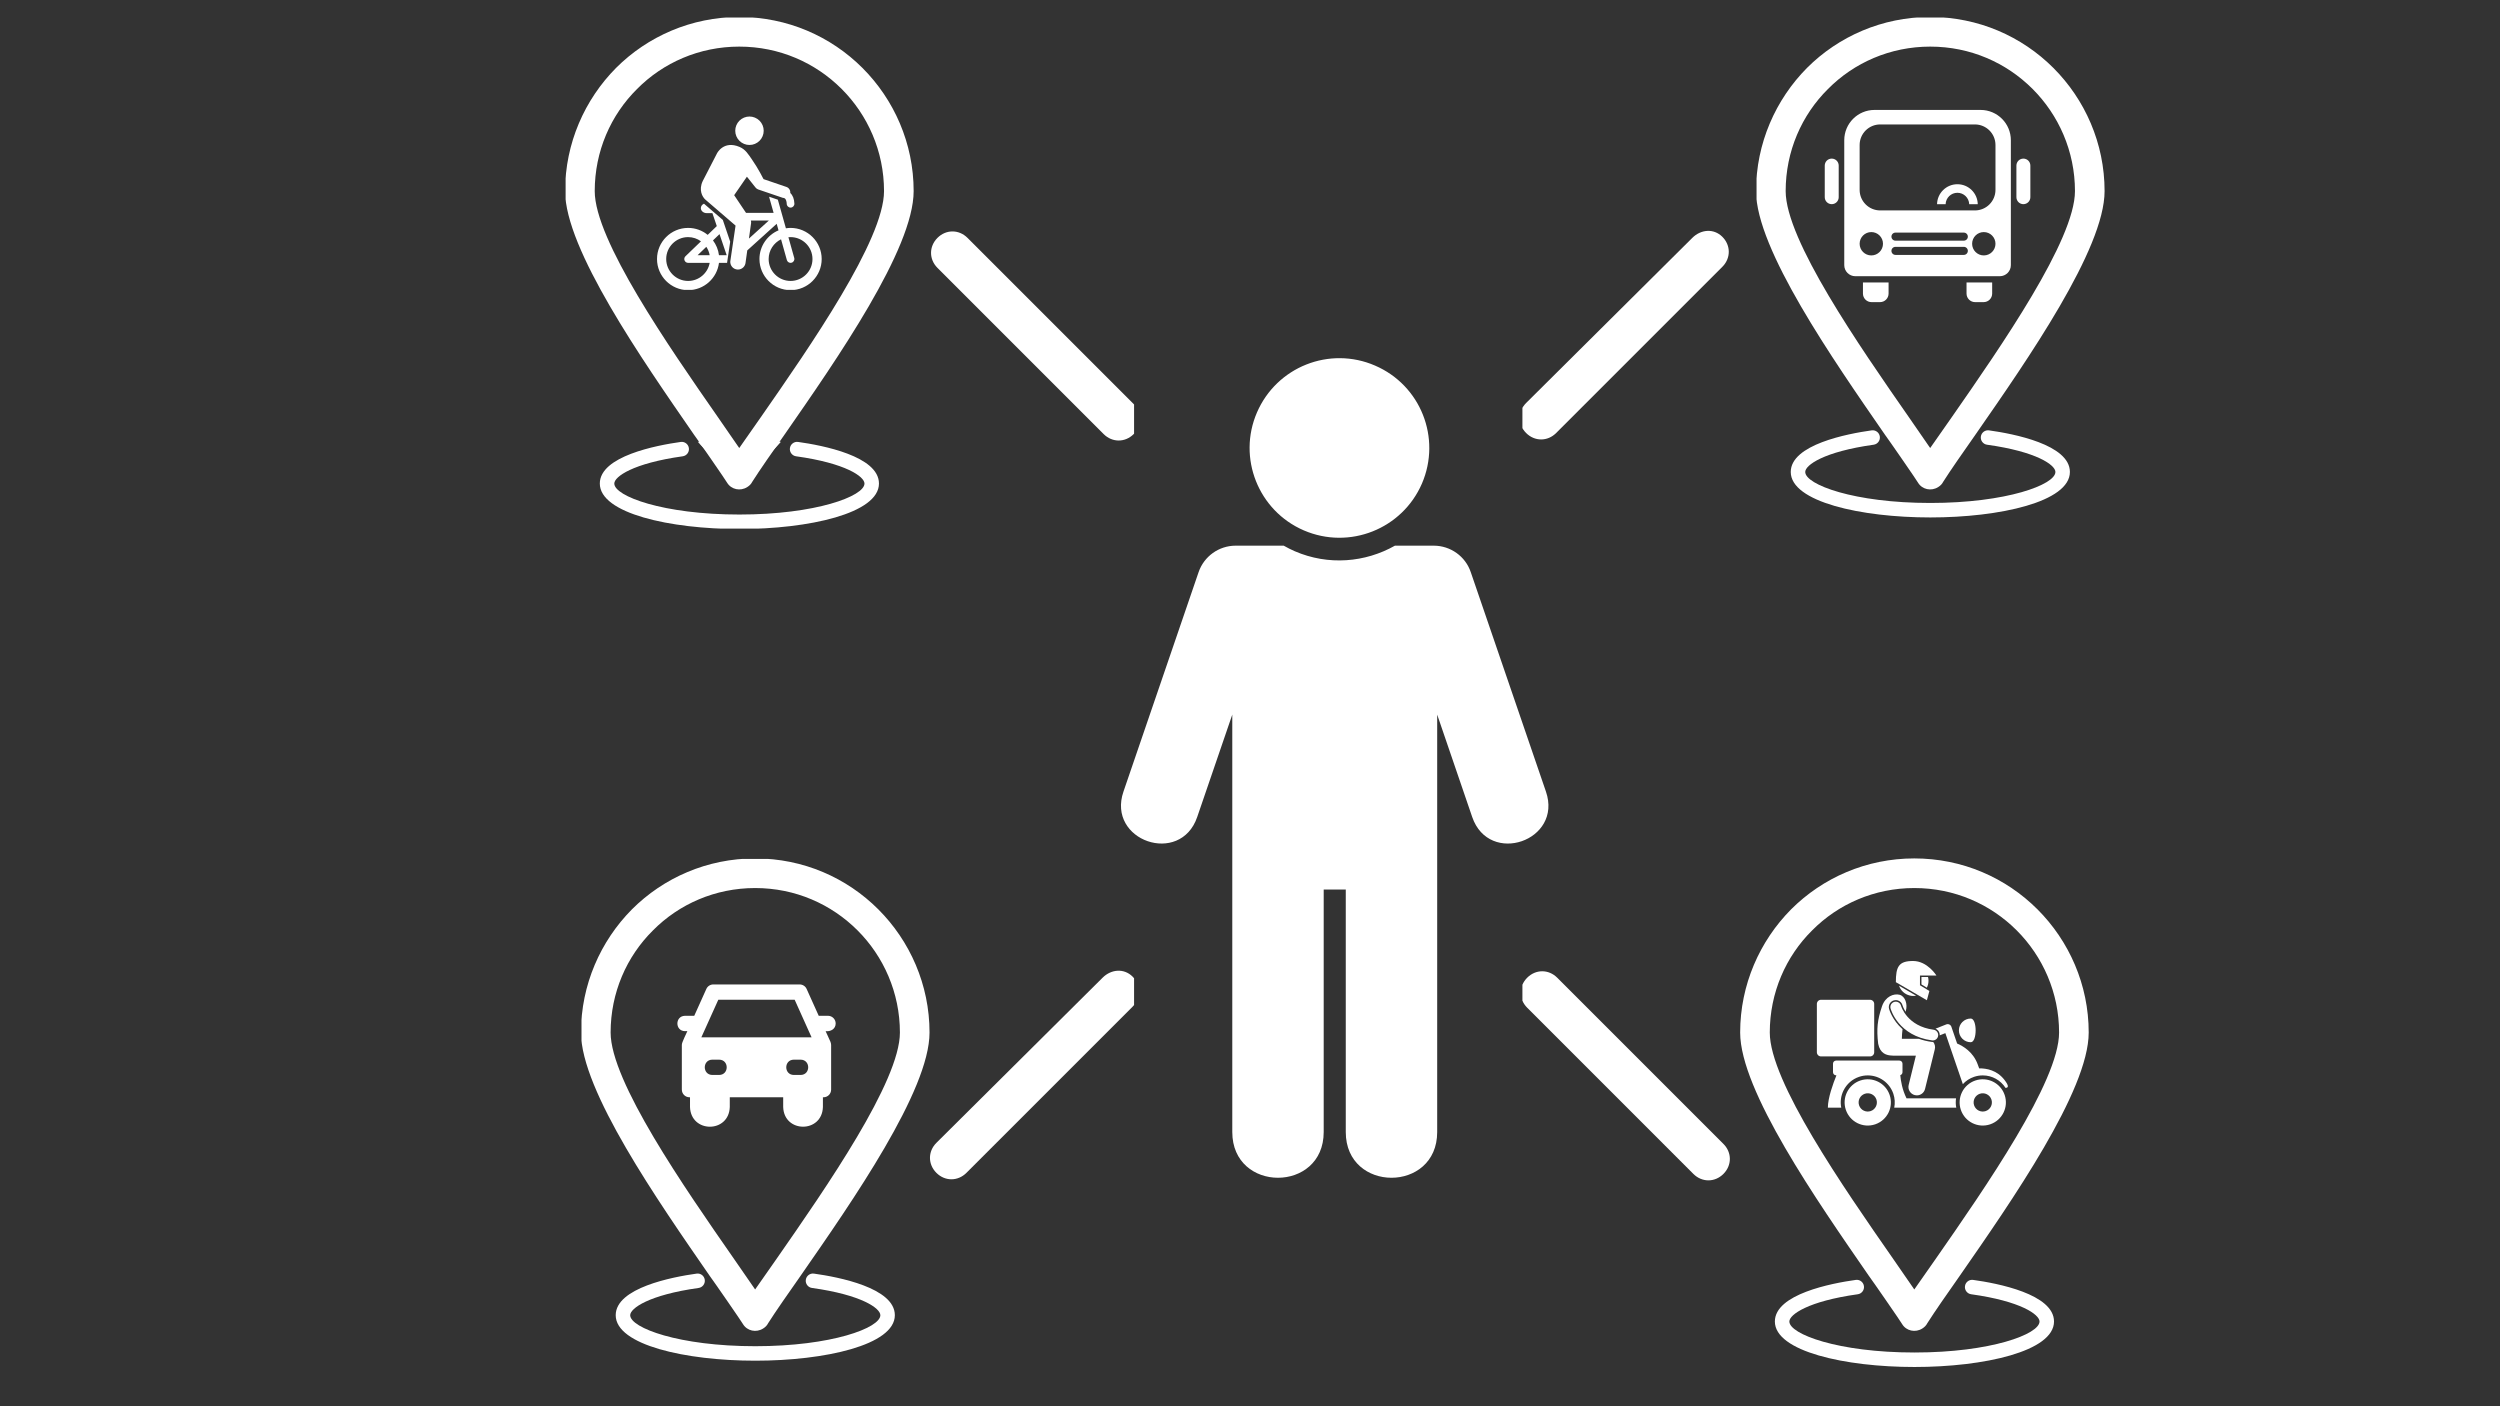 <svg xmlns="http://www.w3.org/2000/svg" xmlns:xlink="http://www.w3.org/1999/xlink" width="1920" zoomAndPan="magnify" viewBox="0 0 1440 810" height="1080" preserveAspectRatio="xMidYMid meet" version="1.0"><rect x="0" y="0" width="1440" height="810" fill="#333333" stroke="none"/><defs><clipPath id="deb073b2a2"><path d="M 364 254.488 L 488 254.488 L 488 277 L 364 277 Z M 364 254.488 " clip-rule="nonzero"/></clipPath><clipPath id="3cd612a23f"><path d="M 345.383 254.488 L 506.633 254.488 L 506.633 304.473 L 345.383 304.473 Z M 345.383 254.488 " clip-rule="nonzero"/></clipPath><clipPath id="4b7940705a"><path d="M 325.793 10.086 L 526.324 10.086 L 526.324 282 L 325.793 282 Z M 325.793 10.086 " clip-rule="nonzero"/></clipPath><clipPath id="cb95e84f76"><path d="M 423 67.117 L 440 67.117 L 440 84 L 423 84 Z M 423 67.117 " clip-rule="nonzero"/></clipPath><clipPath id="765dbaee82"><path d="M 378.285 117 L 421 117 L 421 166.98 L 378.285 166.98 Z M 378.285 117 " clip-rule="nonzero"/></clipPath><clipPath id="598eebb754"><path d="M 403 83 L 473.312 83 L 473.312 166.98 L 403 166.98 Z M 403 83 " clip-rule="nonzero"/></clipPath><clipPath id="e1ea6219c0"><path d="M 536 133 L 653.227 133 L 653.227 254 L 536 254 Z M 536 133 " clip-rule="nonzero"/></clipPath><clipPath id="a797dee2c4"><path d="M 535.477 559 L 653.227 559 L 653.227 680 L 535.477 680 Z M 535.477 559 " clip-rule="nonzero"/></clipPath><clipPath id="4b0438b044"><path d="M 373 733.531 L 497 733.531 L 497 756 L 373 756 Z M 373 733.531 " clip-rule="nonzero"/></clipPath><clipPath id="e1157a1a6a"><path d="M 354.535 733.531 L 515.785 733.531 L 515.785 783.516 L 354.535 783.516 Z M 354.535 733.531 " clip-rule="nonzero"/></clipPath><clipPath id="713c6a8518"><path d="M 390 567.129 L 481.996 567.129 L 481.996 649 L 390 649 Z M 390 567.129 " clip-rule="nonzero"/></clipPath><clipPath id="24bd8ef815"><path d="M 334.941 494.754 L 535.473 494.754 L 535.473 767 L 334.941 767 Z M 334.941 494.754 " clip-rule="nonzero"/></clipPath><clipPath id="bd2b9391ca"><path d="M 1011.773 10.086 L 1212.305 10.086 L 1212.305 282 L 1011.773 282 Z M 1011.773 10.086 " clip-rule="nonzero"/></clipPath><clipPath id="7ef845df53"><path d="M 1073 162 L 1088 162 L 1088 174.391 L 1073 174.391 Z M 1073 162 " clip-rule="nonzero"/></clipPath><clipPath id="37be1e9fde"><path d="M 1132 162 L 1148 162 L 1148 174.391 L 1132 174.391 Z M 1132 162 " clip-rule="nonzero"/></clipPath><clipPath id="c4b6458dba"><path d="M 1062 63.254 L 1159 63.254 L 1159 160 L 1062 160 Z M 1062 63.254 " clip-rule="nonzero"/></clipPath><clipPath id="2190a9084a"><path d="M 1051.039 91 L 1060 91 L 1060 118 L 1051.039 118 Z M 1051.039 91 " clip-rule="nonzero"/></clipPath><clipPath id="dfcbaae231"><path d="M 1161 91 L 1169.422 91 L 1169.422 118 L 1161 118 Z M 1161 91 " clip-rule="nonzero"/></clipPath><clipPath id="50eb3375e9"><path d="M 1041 737.156 L 1165 737.156 L 1165 760 L 1041 760 Z M 1041 737.156 " clip-rule="nonzero"/></clipPath><clipPath id="67762b6d4d"><path d="M 1022.215 737.156 L 1183.465 737.156 L 1183.465 787.141 L 1022.215 787.141 Z M 1022.215 737.156 " clip-rule="nonzero"/></clipPath><clipPath id="0e871be2a6"><path d="M 1002.625 494.754 L 1203.152 494.754 L 1203.152 767 L 1002.625 767 Z M 1002.625 494.754 " clip-rule="nonzero"/></clipPath><clipPath id="e7438d8236"><path d="M 1046.516 575 L 1080 575 L 1080 609 L 1046.516 609 Z M 1046.516 575 " clip-rule="nonzero"/></clipPath><clipPath id="879ce69b7e"><path d="M 1092 553.426 L 1116 553.426 L 1116 577 L 1092 577 Z M 1092 553.426 " clip-rule="nonzero"/></clipPath><clipPath id="2d6f67c21f"><path d="M 1050 247.82 L 1174 247.82 L 1174 270 L 1050 270 Z M 1050 247.82 " clip-rule="nonzero"/></clipPath><clipPath id="82ccc96e96"><path d="M 1031.363 247.82 L 1192.613 247.82 L 1192.613 297.805 L 1031.363 297.805 Z M 1031.363 247.82 " clip-rule="nonzero"/></clipPath><clipPath id="98e5ce406b"><path d="M 876.91 132 L 996 132 L 996 254 L 876.91 254 Z M 876.91 132 " clip-rule="nonzero"/></clipPath><clipPath id="6e1ee1dab9"><path d="M 876.91 559 L 997 559 L 997 680 L 876.91 680 Z M 876.91 559 " clip-rule="nonzero"/></clipPath></defs><g clip-path="url(#deb073b2a2)"><path fill="#ffffff" d="M 423.195 275.516 C 423.973 276.176 424.93 276.504 425.887 276.504 C 426.844 276.504 427.801 276.176 428.578 275.516 C 430.977 273.492 487.301 225.371 487.301 178.387 C 487.301 144.523 459.75 116.973 425.887 116.973 C 392.023 116.973 364.477 144.523 364.477 178.387 C 364.477 225.371 420.797 273.492 423.195 275.516 Z M 425.887 125.316 C 455.148 125.316 478.957 149.125 478.957 178.387 C 478.957 215.949 437.039 256.605 425.887 266.754 C 414.738 256.605 372.82 215.945 372.82 178.387 C 372.82 149.125 396.625 125.316 425.887 125.316 Z M 425.887 125.316 " fill-opacity="1" fill-rule="nonzero"/></g><g clip-path="url(#3cd612a23f)"><path fill="#ffffff" d="M 459.703 254.559 C 457.418 254.227 455.312 255.832 454.996 258.117 C 454.68 260.398 456.273 262.508 458.555 262.824 C 487.246 266.812 497.938 274.566 497.938 278.516 C 497.938 285.797 469.871 296.375 425.898 296.375 C 381.91 296.375 353.836 285.797 353.836 278.516 C 353.836 274.578 364.535 266.836 393.242 262.824 C 395.527 262.504 397.117 260.398 396.797 258.117 C 396.48 255.832 394.371 254.223 392.09 254.562 C 378.078 256.516 345.492 262.77 345.492 278.516 C 345.492 295.719 385.941 304.719 425.898 304.719 C 465.844 304.719 506.281 295.719 506.281 278.516 C 506.281 262.738 473.707 256.508 459.703 254.559 Z M 459.703 254.559 " fill-opacity="1" fill-rule="nonzero"/></g><g clip-path="url(#4b7940705a)"><path fill="#ffffff" d="M 509.199 110.086 C 509.199 87.125 499.793 66.234 484.801 51.246 C 469.652 36.098 448.922 26.848 425.801 26.848 C 402.84 26.848 381.949 36.098 366.961 51.246 C 351.812 66.234 342.562 87.125 342.562 110.086 C 342.562 138.152 384.82 199.066 413.684 240.523 C 418.148 246.902 422.133 252.801 425.801 258.066 C 429.469 252.801 433.617 246.902 438.082 240.523 C 466.941 199.066 509.199 138.152 509.199 110.086 Z M 496.762 39.125 C 514.941 57.305 526.262 82.5 526.262 110.086 C 526.262 143.414 482.09 206.879 451.953 250.25 C 444.457 260.934 437.762 270.504 433.297 277.52 C 432.66 278.793 431.703 279.75 430.426 280.547 C 426.441 283.102 421.18 281.984 418.785 277.996 C 418.785 277.68 401.246 252.324 399.652 250.25 C 369.672 206.879 325.5 143.414 325.5 110.086 C 325.5 82.5 336.824 57.305 354.844 39.125 C 373.02 20.949 398.215 9.785 425.801 9.785 C 453.547 9.785 478.582 20.949 496.762 39.125 Z M 496.762 39.125 " fill-opacity="1" fill-rule="nonzero"/></g><g clip-path="url(#cb95e84f76)"><path fill="#ffffff" d="M 439.887 75.309 C 439.887 75.848 439.836 76.379 439.73 76.906 C 439.625 77.434 439.469 77.945 439.262 78.445 C 439.059 78.941 438.805 79.414 438.508 79.859 C 438.207 80.309 437.867 80.723 437.488 81.102 C 437.105 81.48 436.691 81.82 436.246 82.121 C 435.797 82.418 435.328 82.672 434.828 82.879 C 434.332 83.082 433.82 83.238 433.293 83.344 C 432.766 83.449 432.234 83.5 431.695 83.5 C 431.156 83.5 430.625 83.449 430.098 83.344 C 429.57 83.238 429.055 83.082 428.559 82.879 C 428.062 82.672 427.59 82.418 427.145 82.121 C 426.695 81.82 426.281 81.48 425.902 81.102 C 425.523 80.723 425.184 80.309 424.883 79.859 C 424.586 79.414 424.332 78.941 424.125 78.445 C 423.922 77.945 423.766 77.434 423.66 76.906 C 423.555 76.379 423.504 75.848 423.504 75.309 C 423.504 74.77 423.555 74.238 423.66 73.711 C 423.766 73.184 423.922 72.672 424.125 72.172 C 424.332 71.676 424.586 71.203 424.883 70.758 C 425.184 70.309 425.523 69.895 425.902 69.516 C 426.281 69.137 426.695 68.797 427.145 68.496 C 427.59 68.199 428.062 67.945 428.559 67.742 C 429.055 67.535 429.57 67.379 430.098 67.273 C 430.625 67.168 431.156 67.117 431.695 67.117 C 432.234 67.117 432.766 67.168 433.293 67.273 C 433.82 67.379 434.332 67.535 434.828 67.742 C 435.328 67.945 435.797 68.199 436.246 68.496 C 436.691 68.797 437.105 69.137 437.488 69.516 C 437.867 69.895 438.207 70.309 438.508 70.758 C 438.805 71.203 439.059 71.676 439.262 72.172 C 439.469 72.672 439.625 73.184 439.73 73.711 C 439.836 74.238 439.887 74.77 439.887 75.309 Z M 439.887 75.309 " fill-opacity="1" fill-rule="nonzero"/></g><g clip-path="url(#765dbaee82)"><path fill="#ffffff" d="M 405.488 117.324 C 404.422 117.809 403.684 118.762 403.684 119.871 C 403.684 121.469 405.199 122.766 407.066 122.766 L 410.336 122.766 L 412.875 130.23 L 407.629 135.285 C 404.547 132.777 400.625 131.277 396.359 131.277 C 386.477 131.277 378.438 139.316 378.438 149.195 C 378.438 159.078 386.477 167.121 396.359 167.121 C 405.492 167.121 413.035 160.246 414.129 151.406 L 418.793 151.406 L 420.59 139.215 L 416.34 126.668 Z M 396.355 161.824 C 389.395 161.824 383.73 156.16 383.73 149.195 C 383.73 142.238 389.395 136.574 396.355 136.574 C 399.125 136.574 401.684 137.48 403.766 139 L 394.824 147.605 C 394.176 148.23 393.969 149.188 394.309 150.023 C 394.645 150.859 395.457 151.406 396.355 151.406 L 408.773 151.406 C 407.727 157.312 402.562 161.824 396.355 161.824 Z M 401.828 146.992 L 406.836 142.168 C 407.797 143.598 408.465 145.23 408.773 146.992 Z M 414.125 146.992 C 413.734 143.82 412.508 140.91 410.676 138.469 L 414.438 134.848 L 418.562 146.992 Z M 414.125 146.992 " fill-opacity="1" fill-rule="nonzero"/></g><g clip-path="url(#598eebb754)"><path fill="#ffffff" d="M 455.363 131.277 C 454.449 131.277 453.555 131.367 452.68 131.496 L 448.043 115.02 L 443.07 113.324 C 443.078 113.496 443.078 113.664 443.121 113.828 L 445.59 122.598 L 429.699 122.598 L 422.879 112.426 L 430.223 101.777 L 435.215 108.055 C 435.609 108.551 436.145 108.926 436.746 109.133 L 450.852 113.938 C 451.141 114.039 451.43 114.066 451.719 114.086 C 451.965 114.227 452.176 114.367 452.289 114.504 C 452.898 115.199 453.117 116.438 453.16 117.469 C 453.211 118.688 454.262 119.629 455.461 119.578 C 456.68 119.527 457.625 118.496 457.57 117.281 C 457.453 114.523 456.633 112.488 455.195 111.152 C 455.359 109.645 454.465 108.172 452.969 107.672 L 439.789 103.172 C 439.789 103.172 436.824 97.176 433.129 91.871 C 431.012 88.836 429.445 86.121 426.062 84.66 C 416.762 80.66 412.996 88.328 412.996 88.328 L 404.77 104.289 C 402.328 109.445 404.52 113.449 406.367 115.039 L 423.68 129.949 L 420.652 150.527 C 420.473 152.961 422.301 155.078 424.73 155.254 C 424.84 155.258 424.949 155.266 425.059 155.266 C 427.348 155.266 429.281 153.496 429.457 151.18 L 430.426 144.234 L 447.371 128.914 L 448.43 132.676 C 441.984 135.398 437.445 141.773 437.445 149.195 C 437.445 159.078 445.484 167.121 455.367 167.121 C 465.25 167.121 473.289 159.078 473.289 149.195 C 473.289 139.316 465.25 131.277 455.363 131.277 Z M 431.379 137.418 L 432.645 128.383 C 432.68 127.914 432.613 127.457 432.5 127.008 L 442.891 127.008 Z M 455.363 161.824 C 448.402 161.824 442.742 156.16 442.742 149.195 C 442.742 144.203 445.66 139.891 449.879 137.84 L 453.238 149.793 C 453.516 150.766 454.398 151.406 455.363 151.406 C 455.559 151.406 455.762 151.379 455.961 151.32 C 457.133 150.992 457.816 149.773 457.488 148.602 L 454.125 136.637 C 454.531 136.594 454.945 136.578 455.363 136.578 C 462.328 136.578 467.988 142.238 467.988 149.199 C 467.992 156.156 462.328 161.824 455.363 161.824 Z M 455.363 161.824 " fill-opacity="1" fill-rule="nonzero"/></g><g clip-path="url(#e1ea6219c0)"><path fill="#ffffff" d="M 557.277 137.012 C 552.336 132.07 544.926 132.07 539.984 137.012 C 535.043 141.953 535.043 149.363 539.984 154.305 L 635.711 250.035 C 638.184 252.504 641.27 253.738 644.359 253.738 C 647.445 253.738 650.535 252.504 653.004 250.035 C 657.945 245.094 657.945 237.684 653.004 232.742 Z M 557.277 137.012 " fill-opacity="1" fill-rule="nonzero"/></g><g clip-path="url(#a797dee2c4)"><path fill="#ffffff" d="M 635.094 563.16 L 539.367 658.273 C 534.426 663.211 534.426 670.625 539.367 675.566 C 541.836 678.035 544.926 679.27 548.012 679.27 C 551.102 679.27 554.188 678.035 556.66 675.566 L 652.387 579.836 C 657.328 574.895 657.328 567.484 652.387 562.543 C 647.445 557.602 640.035 558.219 635.094 563.16 Z M 635.094 563.16 " fill-opacity="1" fill-rule="nonzero"/></g><g clip-path="url(#4b0438b044)"><path fill="#ffffff" d="M 432.344 754.559 C 433.121 755.215 434.078 755.543 435.035 755.543 C 435.996 755.543 436.953 755.215 437.73 754.559 C 440.125 752.531 496.449 704.414 496.449 657.426 C 496.449 623.562 468.898 596.016 435.035 596.016 C 401.172 596.016 373.625 623.562 373.625 657.426 C 373.625 704.414 429.945 752.531 432.344 754.559 Z M 435.035 604.359 C 464.301 604.359 488.105 628.164 488.105 657.426 C 488.105 694.988 446.188 735.645 435.035 745.793 C 423.887 735.645 381.969 694.988 381.969 657.426 C 381.969 628.164 405.773 604.359 435.035 604.359 Z M 435.035 604.359 " fill-opacity="1" fill-rule="nonzero"/></g><g clip-path="url(#e1157a1a6a)"><path fill="#ffffff" d="M 468.852 733.602 C 466.57 733.266 464.465 734.875 464.145 737.156 C 463.828 739.441 465.422 741.547 467.703 741.863 C 496.395 745.852 507.086 753.605 507.086 757.555 C 507.086 764.84 479.023 775.418 435.047 775.418 C 391.059 775.418 362.988 764.84 362.988 757.555 C 362.988 753.617 373.688 745.875 402.395 741.863 C 404.676 741.547 406.266 739.438 405.949 737.156 C 405.629 734.871 403.52 733.262 401.238 733.602 C 387.23 735.555 354.645 741.812 354.645 757.555 C 354.645 774.758 395.09 783.762 435.047 783.762 C 474.992 783.762 515.43 774.758 515.43 757.555 C 515.43 741.777 482.859 735.547 468.852 733.602 Z M 468.852 733.602 " fill-opacity="1" fill-rule="nonzero"/></g><g clip-path="url(#713c6a8518)"><path fill="#ffffff" d="M 476.938 585.098 L 471.586 585.098 L 464.617 569.629 C 463.91 568.039 462.32 567.039 460.586 567.039 L 410.887 567.039 C 409.148 567.039 407.562 568.039 406.855 569.629 L 399.887 585.098 L 394.535 585.098 C 388.738 585.215 388.711 593.832 394.535 593.949 L 395.914 593.949 C 395.445 595.242 392.594 600.535 392.738 601.918 L 392.738 627.621 C 392.738 630.062 394.711 632.035 397.152 632.035 L 397.445 632.035 L 397.445 637.648 C 397.945 652.766 419.855 652.766 420.355 637.648 L 420.355 632.035 L 451.117 632.035 L 451.117 637.648 C 451.586 652.738 473.527 652.766 473.996 637.648 L 473.996 632.035 L 474.32 632.035 C 476.762 632.035 478.73 630.062 478.73 627.621 L 478.73 601.918 C 478.703 601.301 478.586 600.684 478.348 600.094 L 475.555 593.949 C 478.469 594.301 481.348 592.684 481.348 589.508 C 481.348 587.098 479.379 585.098 476.938 585.098 Z M 414.238 619.18 L 410.297 619.18 C 404.504 619.094 404.504 610.445 410.297 610.359 L 414.238 610.359 C 420.031 610.445 420.031 619.094 414.238 619.18 Z M 461.176 619.18 L 457.234 619.18 C 451.441 619.094 451.441 610.445 457.234 610.359 L 461.176 610.359 C 466.969 610.445 466.969 619.094 461.176 619.18 Z M 403.973 597.508 L 413.738 575.863 L 457.734 575.863 L 467.469 597.508 Z M 403.973 597.508 " fill-opacity="1" fill-rule="nonzero"/></g><g clip-path="url(#24bd8ef815)"><path fill="#ffffff" d="M 518.348 594.75 C 518.348 571.789 508.941 550.898 493.953 535.91 C 478.805 520.762 458.074 511.512 434.953 511.512 C 411.988 511.512 391.102 520.762 376.109 535.91 C 360.961 550.898 351.715 571.789 351.715 594.75 C 351.715 622.816 393.969 683.73 422.832 725.188 C 427.297 731.566 431.285 737.469 434.953 742.73 C 438.621 737.469 442.766 731.566 447.23 725.188 C 476.094 683.73 518.348 622.816 518.348 594.75 Z M 505.91 523.789 C 524.09 541.969 535.41 567.164 535.41 594.75 C 535.41 628.078 491.242 691.543 461.102 734.914 C 453.609 745.598 446.91 755.168 442.445 762.184 C 441.809 763.457 440.852 764.414 439.574 765.215 C 435.59 767.766 430.328 766.648 427.938 762.66 C 427.938 762.344 410.395 736.988 408.801 734.914 C 378.82 691.543 334.652 628.078 334.652 594.75 C 334.652 567.164 345.973 541.969 363.992 523.789 C 382.172 505.613 407.367 494.449 434.953 494.449 C 462.699 494.449 487.734 505.613 505.91 523.789 Z M 505.91 523.789 " fill-opacity="1" fill-rule="nonzero"/></g><g clip-path="url(#bd2b9391ca)"><path fill="#ffffff" d="M 1195.18 110.086 C 1195.18 87.125 1185.773 66.234 1170.781 51.246 C 1155.633 36.098 1134.906 26.848 1111.781 26.848 C 1088.82 26.848 1067.93 36.098 1052.941 51.246 C 1037.793 66.234 1028.543 87.125 1028.543 110.086 C 1028.543 138.152 1070.801 199.066 1099.664 240.523 C 1104.129 246.902 1108.113 252.801 1111.781 258.066 C 1115.449 252.801 1119.598 246.902 1124.062 240.523 C 1152.922 199.066 1195.18 138.152 1195.18 110.086 Z M 1182.742 39.125 C 1200.922 57.305 1212.242 82.5 1212.242 110.086 C 1212.242 143.414 1168.07 206.879 1137.934 250.25 C 1130.441 260.934 1123.742 270.504 1119.277 277.52 C 1118.641 278.793 1117.684 279.75 1116.406 280.547 C 1112.422 283.102 1107.16 281.984 1104.766 277.996 C 1104.766 277.68 1087.227 252.324 1085.633 250.25 C 1055.652 206.879 1011.484 143.414 1011.484 110.086 C 1011.484 82.5 1022.805 57.305 1040.824 39.125 C 1059 20.949 1084.195 9.785 1111.781 9.785 C 1139.527 9.785 1164.562 20.949 1182.742 39.125 Z M 1182.742 39.125 " fill-opacity="1" fill-rule="nonzero"/></g><g clip-path="url(#7ef845df53)"><path fill="#ffffff" d="M 1073.059 162.711 L 1073.059 169.105 C 1073.059 171.824 1075.262 174.027 1077.977 174.027 L 1082.898 174.027 C 1085.617 174.027 1087.82 171.824 1087.82 169.105 L 1087.82 162.711 Z M 1073.059 162.711 " fill-opacity="1" fill-rule="nonzero"/></g><g clip-path="url(#37be1e9fde)"><path fill="#ffffff" d="M 1132.723 162.711 L 1132.723 169.105 C 1132.723 171.824 1134.926 174.027 1137.645 174.027 L 1142.566 174.027 C 1145.285 174.027 1147.488 171.824 1147.488 169.105 L 1147.488 162.711 Z M 1132.723 162.711 " fill-opacity="1" fill-rule="nonzero"/></g><g clip-path="url(#c4b6458dba)"><path fill="#ffffff" d="M 1140.809 63.32 L 1079.738 63.32 C 1070.102 63.32 1062.293 71.129 1062.293 80.766 L 1062.293 152.719 C 1062.293 156.242 1065.152 159.102 1068.676 159.102 L 1151.871 159.102 C 1155.395 159.102 1158.254 156.242 1158.254 152.719 L 1158.254 80.766 C 1158.254 71.129 1150.441 63.32 1140.809 63.32 Z M 1077.875 147.125 C 1074.16 147.125 1071.148 144.113 1071.148 140.402 C 1071.148 136.688 1074.16 133.676 1077.875 133.676 C 1081.59 133.676 1084.602 136.688 1084.602 140.402 C 1084.602 144.113 1081.59 147.125 1077.875 147.125 Z M 1131.156 146.824 L 1091.789 146.824 C 1090.508 146.824 1089.469 145.785 1089.469 144.5 C 1089.469 143.219 1090.508 142.18 1091.789 142.18 L 1131.156 142.18 C 1132.438 142.18 1133.477 143.219 1133.477 144.5 C 1133.477 145.785 1132.438 146.824 1131.156 146.824 Z M 1131.156 138.621 L 1091.789 138.621 C 1090.508 138.621 1089.469 137.582 1089.469 136.301 C 1089.469 135.02 1090.508 133.98 1091.789 133.98 L 1131.156 133.98 C 1132.438 133.98 1133.477 135.02 1133.477 136.301 C 1133.477 137.582 1132.438 138.621 1131.156 138.621 Z M 1142.668 147.125 C 1138.953 147.125 1135.945 144.113 1135.945 140.402 C 1135.945 136.688 1138.953 133.676 1142.668 133.676 C 1146.383 133.676 1149.395 136.688 1149.395 140.402 C 1149.395 144.113 1146.383 147.125 1142.668 147.125 Z M 1149.395 109.359 C 1149.395 115.902 1144.09 121.207 1137.551 121.207 L 1082.996 121.207 C 1076.453 121.207 1071.148 115.902 1071.148 109.359 L 1071.148 83.52 C 1071.148 76.977 1076.453 71.676 1082.996 71.676 L 1137.551 71.676 C 1144.09 71.676 1149.395 76.977 1149.395 83.52 Z M 1149.395 109.359 " fill-opacity="1" fill-rule="nonzero"/></g><path fill="#ffffff" d="M 1120.676 117.602 C 1120.805 113.957 1123.793 111.043 1127.465 111.043 C 1131.141 111.043 1134.125 113.957 1134.258 117.602 L 1139.188 117.602 C 1139.059 111.238 1133.859 106.117 1127.465 106.117 C 1121.07 106.117 1115.875 111.238 1115.742 117.602 Z M 1120.676 117.602 " fill-opacity="1" fill-rule="nonzero"/><g clip-path="url(#2190a9084a)"><path fill="#ffffff" d="M 1059.094 113.582 C 1059.094 115.801 1057.293 117.602 1055.074 117.602 C 1052.855 117.602 1051.055 115.801 1051.055 113.582 L 1051.055 95.375 C 1051.055 93.156 1052.855 91.355 1055.074 91.355 C 1057.293 91.355 1059.094 93.156 1059.094 95.375 Z M 1059.094 113.582 " fill-opacity="1" fill-rule="nonzero"/></g><g clip-path="url(#dfcbaae231)"><path fill="#ffffff" d="M 1169.488 113.582 C 1169.488 115.801 1167.688 117.602 1165.469 117.602 C 1163.25 117.602 1161.449 115.801 1161.449 113.582 L 1161.449 95.375 C 1161.449 93.156 1163.25 91.355 1165.469 91.355 C 1167.688 91.355 1169.488 93.156 1169.488 95.375 Z M 1169.488 113.582 " fill-opacity="1" fill-rule="nonzero"/></g><g clip-path="url(#50eb3375e9)"><path fill="#ffffff" d="M 1100.027 758.184 C 1100.805 758.84 1101.762 759.172 1102.719 759.172 C 1103.676 759.172 1104.633 758.844 1105.41 758.184 C 1107.809 756.16 1164.133 708.039 1164.133 661.055 C 1164.129 627.188 1136.582 599.641 1102.719 599.641 C 1068.855 599.641 1041.305 627.188 1041.305 661.055 C 1041.305 708.039 1097.629 756.16 1100.027 758.184 Z M 1102.719 607.984 C 1131.98 607.984 1155.785 631.789 1155.785 661.055 C 1155.785 698.613 1113.867 739.27 1102.719 749.418 C 1091.566 739.27 1049.648 698.613 1049.648 661.055 C 1049.648 631.793 1073.457 607.984 1102.719 607.984 Z M 1102.719 607.984 " fill-opacity="1" fill-rule="nonzero"/></g><g clip-path="url(#67762b6d4d)"><path fill="#ffffff" d="M 1136.535 737.227 C 1134.25 736.895 1132.145 738.5 1131.828 740.785 C 1131.512 743.066 1133.102 745.176 1135.387 745.492 C 1164.074 749.48 1174.77 757.234 1174.77 761.184 C 1174.77 768.465 1146.703 779.043 1102.73 779.043 C 1058.738 779.043 1030.668 768.465 1030.668 761.184 C 1030.668 757.246 1041.367 749.5 1070.074 745.492 C 1072.355 745.172 1073.949 743.062 1073.629 740.781 C 1073.309 738.5 1071.203 736.891 1068.918 737.227 C 1054.91 739.184 1022.324 745.438 1022.324 761.184 C 1022.324 778.387 1062.773 787.387 1102.727 787.387 C 1142.676 787.387 1183.113 778.387 1183.113 761.184 C 1183.113 745.406 1150.539 739.172 1136.535 737.227 Z M 1136.535 737.227 " fill-opacity="1" fill-rule="nonzero"/></g><g clip-path="url(#0e871be2a6)"><path fill="#ffffff" d="M 1186.031 594.75 C 1186.031 571.789 1176.621 550.898 1161.633 535.91 C 1146.484 520.762 1125.754 511.512 1102.633 511.512 C 1079.672 511.512 1058.781 520.762 1043.793 535.91 C 1028.645 550.898 1019.395 571.789 1019.395 594.75 C 1019.395 622.816 1061.652 683.73 1090.516 725.188 C 1094.98 731.566 1098.965 737.469 1102.633 742.73 C 1106.301 737.469 1110.445 731.566 1114.91 725.188 C 1143.773 683.73 1186.031 622.816 1186.031 594.75 Z M 1173.594 523.789 C 1191.77 541.969 1203.094 567.164 1203.094 594.75 C 1203.094 628.078 1158.922 691.543 1128.785 734.914 C 1121.289 745.598 1114.594 755.168 1110.129 762.184 C 1109.488 763.457 1108.531 764.414 1107.258 765.215 C 1103.27 767.766 1098.008 766.648 1095.617 762.66 C 1095.617 762.344 1078.074 736.988 1076.48 734.914 C 1046.504 691.543 1002.332 628.078 1002.332 594.75 C 1002.332 567.164 1013.656 541.969 1031.672 523.789 C 1049.852 505.613 1075.047 494.449 1102.633 494.449 C 1130.379 494.449 1155.414 505.613 1173.594 523.789 Z M 1173.594 523.789 " fill-opacity="1" fill-rule="nonzero"/></g><path fill="#ffffff" d="M 1137.07 620.254 C 1138.691 619.707 1140.371 619.43 1142.066 619.43 C 1147.469 619.43 1152.379 622.215 1155.191 626.629 C 1156.863 626.551 1157.293 625.57 1154.605 622.066 C 1150.27 616.418 1144.242 615.324 1140 615.383 C 1139.734 614.664 1139.461 613.914 1139.172 613.121 C 1136.574 605.938 1130.738 602.516 1127.305 601.07 L 1123.996 591.414 C 1123.793 590.832 1123.371 590.363 1122.816 590.109 C 1122.258 589.852 1121.625 589.832 1121.055 590.059 L 1114.859 592.512 C 1115.492 592.781 1116.047 593.203 1116.473 593.762 C 1117.047 594.512 1117.332 595.426 1117.289 596.363 L 1120.523 595.082 L 1130.598 624.469 C 1132.344 622.559 1134.551 621.109 1137.07 620.254 Z M 1137.07 620.254 " fill-opacity="1" fill-rule="nonzero"/><g clip-path="url(#e7438d8236)"><path fill="#ffffff" d="M 1077.152 575.875 L 1048.902 575.875 C 1047.586 575.875 1046.516 576.945 1046.516 578.262 L 1046.516 606.113 C 1046.516 607.434 1047.586 608.5 1048.902 608.5 L 1077.152 608.5 C 1078.469 608.5 1079.539 607.434 1079.539 606.113 L 1079.539 578.262 C 1079.539 576.945 1078.469 575.875 1077.152 575.875 Z M 1077.152 575.875 " fill-opacity="1" fill-rule="nonzero"/></g><path fill="#ffffff" d="M 1088.445 630.715 C 1086.082 623.746 1078.516 620.012 1071.547 622.375 C 1064.578 624.738 1060.844 632.301 1063.207 639.27 C 1065.57 646.242 1073.133 649.977 1080.105 647.613 C 1087.074 645.25 1090.809 637.684 1088.445 630.715 Z M 1077.516 639.977 C 1074.762 640.91 1071.773 639.434 1070.84 636.684 C 1069.906 633.93 1071.383 630.941 1074.133 630.008 C 1076.887 629.074 1079.879 630.551 1080.812 633.301 C 1081.742 636.055 1080.27 639.043 1077.516 639.977 Z M 1077.516 639.977 " fill-opacity="1" fill-rule="nonzero"/><path fill="#ffffff" d="M 1128.328 593.5 C 1128.328 597.266 1131.379 600.32 1135.148 600.32 C 1138.914 600.32 1138.914 586.68 1135.148 586.68 C 1131.379 586.68 1128.328 589.73 1128.328 593.5 Z M 1128.328 593.5 " fill-opacity="1" fill-rule="nonzero"/><path fill="#ffffff" d="M 1129.449 639.27 C 1131.812 646.242 1139.375 649.977 1146.348 647.613 C 1153.316 645.25 1157.051 637.684 1154.688 630.715 C 1152.324 623.746 1144.758 620.012 1137.789 622.375 C 1130.82 624.738 1127.086 632.301 1129.449 639.27 Z M 1143.758 639.977 C 1141.004 640.91 1138.016 639.434 1137.082 636.684 C 1136.148 633.93 1137.625 630.941 1140.379 630.008 C 1143.129 629.074 1146.121 630.551 1147.055 633.301 C 1147.988 636.055 1146.512 639.043 1143.758 639.977 Z M 1143.758 639.977 " fill-opacity="1" fill-rule="nonzero"/><path fill="#ffffff" d="M 1095.836 617.594 L 1095.836 612.676 C 1095.836 611.688 1095.035 610.887 1094.047 610.887 L 1057.598 610.887 C 1056.609 610.887 1055.809 611.688 1055.809 612.676 L 1055.809 617.594 C 1055.809 618.582 1056.609 619.383 1057.598 619.383 L 1057.793 619.383 C 1055.852 624.152 1052.852 632.414 1052.852 638.02 C 1052.852 638.02 1055.891 638.02 1060.562 638.02 C 1059.895 634.672 1060.336 631.219 1061.871 628.105 C 1063.715 624.379 1066.895 621.59 1070.828 620.258 C 1072.449 619.707 1074.129 619.43 1075.828 619.43 C 1082.5 619.43 1088.418 623.676 1090.562 629.996 C 1091.469 632.676 1091.602 635.43 1091.082 638.02 C 1092.152 638.02 1093.203 638.02 1094.223 638.02 C 1096.918 638.02 1099.422 638.02 1101.605 638.02 L 1126.809 638.02 C 1126.449 636.238 1126.41 634.43 1126.68 632.652 L 1098.164 632.652 C 1095.699 627.68 1094.848 622.602 1094.566 619.297 C 1095.301 619.074 1095.836 618.402 1095.836 617.594 Z M 1095.836 617.594 " fill-opacity="1" fill-rule="nonzero"/><path fill="#ffffff" d="M 1112.773 600.156 C 1109.984 599.785 1107.508 599.156 1105.289 598.355 L 1095.473 598.355 C 1095.477 596.52 1095.633 594.656 1095.863 592.82 C 1089.949 587.578 1088.215 581.523 1088.102 581.117 C 1087.527 578.988 1088.789 576.785 1090.918 576.211 C 1091.258 576.117 1091.609 576.07 1091.961 576.07 C 1093.754 576.07 1095.34 577.277 1095.816 579.004 C 1095.863 579.172 1096.34 580.758 1097.66 582.793 C 1097.695 582.621 1097.73 582.449 1097.762 582.285 C 1098.879 578.422 1097.418 573.797 1094.105 572.973 C 1090.793 572.145 1085.988 573.945 1084.035 579.629 C 1081.391 587.461 1080.824 592.559 1081.828 601.18 C 1082.938 606.887 1086.605 607.918 1089.945 608.02 C 1090.137 608.043 1090.328 608.059 1090.527 608.059 L 1103.547 608.059 L 1099.398 624.922 C 1098.758 627.523 1100.348 630.152 1102.953 630.793 C 1103.34 630.887 1103.73 630.934 1104.113 630.934 C 1106.297 630.934 1108.277 629.453 1108.824 627.238 L 1114.449 604.367 C 1114.809 602.918 1114.477 601.387 1113.559 600.211 C 1113.551 600.199 1113.539 600.191 1113.527 600.18 C 1113.453 600.184 1113.379 600.188 1113.301 600.188 C 1113.125 600.191 1112.949 600.18 1112.773 600.156 Z M 1112.773 600.156 " fill-opacity="1" fill-rule="nonzero"/><path fill="#ffffff" d="M 1116.375 596.598 C 1116.602 594.898 1115.406 593.336 1113.703 593.113 C 1098.527 591.105 1095.105 579.766 1094.957 579.242 C 1094.5 577.598 1092.797 576.625 1091.148 577.07 C 1089.496 577.52 1088.516 579.227 1088.965 580.883 C 1089.141 581.527 1093.469 596.699 1112.891 599.27 C 1113.027 599.289 1113.168 599.297 1113.301 599.297 C 1114.836 599.297 1116.168 598.16 1116.375 596.598 Z M 1116.375 596.598 " fill-opacity="1" fill-rule="nonzero"/><path fill="#ffffff" d="M 1106.758 567.023 L 1109.855 568.91 C 1110.172 568.289 1110.426 567.629 1110.594 566.918 C 1110.922 565.5 1110.883 564.086 1110.543 562.77 L 1106.758 562.77 Z M 1106.758 567.023 " fill-opacity="1" fill-rule="nonzero"/><path fill="#ffffff" d="M 1100.109 573.441 C 1101.324 573.727 1102.535 573.734 1103.688 573.52 L 1093.84 567.777 C 1094.785 570.52 1097.07 572.734 1100.109 573.441 Z M 1100.109 573.441 " fill-opacity="1" fill-rule="nonzero"/><g clip-path="url(#879ce69b7e)"><path fill="#ffffff" d="M 1101.926 553.531 C 1093.625 553.531 1092.016 556.832 1092.016 565.727 L 1109.883 576.141 L 1111.324 570.809 L 1105.902 567.504 L 1105.902 561.914 L 1115.391 561.914 C 1115.391 561.914 1110.223 553.531 1101.926 553.531 Z M 1101.926 553.531 " fill-opacity="1" fill-rule="nonzero"/></g><path fill="#ffffff" d="M 711.652 314.305 C 702.07 314.344 693.523 320.457 690.402 329.527 L 647.125 455.941 C 637.367 484.266 679.867 498.938 689.586 470.605 L 709.797 411.617 L 709.797 652.066 C 709.797 687.168 762.449 687.168 762.449 652.066 L 762.449 512.367 L 775.164 512.367 L 775.164 652.066 C 775.164 687.168 827.82 687.168 827.82 652.066 L 827.82 411.625 L 847.996 470.617 C 857.746 498.938 900.219 484.273 890.457 455.949 L 847.148 329.527 C 844.074 320.457 835.523 314.344 825.895 314.305 L 803.48 314.305 C 786.391 323.973 765.18 325.887 745.785 317.508 C 743.582 316.551 741.457 315.469 739.418 314.305 Z M 711.652 314.305 " fill-opacity="1" fill-rule="nonzero"/><path fill="#ffffff" d="M 819.043 278.52 C 807.684 304.762 777.23 316.816 750.992 305.5 C 724.801 294.219 712.695 263.73 724.012 237.574 C 735.379 211.293 765.781 199.238 791.988 210.562 C 818.309 221.871 830.324 252.281 819.043 278.52 Z M 819.043 278.52 " fill-opacity="1" fill-rule="evenodd"/><g clip-path="url(#2d6f67c21f)"><path fill="#ffffff" d="M 1109.176 268.848 C 1109.953 269.508 1110.91 269.836 1111.867 269.836 C 1112.824 269.836 1113.781 269.508 1114.559 268.848 C 1116.957 266.824 1173.281 218.703 1173.281 171.719 C 1173.281 137.852 1145.73 110.305 1111.867 110.305 C 1078.004 110.305 1050.457 137.852 1050.457 171.719 C 1050.457 218.703 1106.777 266.824 1109.176 268.848 Z M 1111.867 118.648 C 1141.129 118.648 1164.938 142.457 1164.938 171.719 C 1164.938 209.277 1123.02 249.934 1111.867 260.082 C 1100.719 249.934 1058.801 209.277 1058.801 171.719 C 1058.801 142.457 1082.605 118.648 1111.867 118.648 Z M 1111.867 118.648 " fill-opacity="1" fill-rule="nonzero"/></g><g clip-path="url(#82ccc96e96)"><path fill="#ffffff" d="M 1145.684 247.891 C 1143.398 247.559 1141.293 249.164 1140.977 251.449 C 1140.66 253.73 1142.254 255.84 1144.535 256.156 C 1173.227 260.145 1183.918 267.898 1183.918 271.848 C 1183.918 279.129 1155.852 289.707 1111.879 289.707 C 1067.891 289.707 1039.816 279.129 1039.816 271.848 C 1039.816 267.91 1050.516 260.168 1079.223 256.156 C 1081.508 255.836 1083.098 253.727 1082.777 251.445 C 1082.461 249.164 1080.352 247.555 1078.07 247.891 C 1064.059 249.848 1031.473 256.102 1031.473 271.848 C 1031.473 289.051 1071.922 298.051 1111.879 298.051 C 1151.824 298.051 1192.262 289.051 1192.262 271.848 C 1192.262 256.07 1159.688 249.836 1145.684 247.891 Z M 1145.684 247.891 " fill-opacity="1" fill-rule="nonzero"/></g><g clip-path="url(#98e5ce406b)"><path fill="#ffffff" d="M 974.777 137.012 L 879.047 232.125 C 874.109 237.066 874.109 244.477 879.047 249.418 C 881.52 251.887 884.605 253.121 887.695 253.121 C 890.781 253.121 893.871 251.887 896.34 249.418 L 992.07 153.688 C 997.012 148.746 997.012 141.336 992.07 136.395 C 987.129 131.453 979.719 132.07 974.777 137.012 Z M 974.777 137.012 " fill-opacity="1" fill-rule="nonzero"/></g><g clip-path="url(#6e1ee1dab9)"><path fill="#ffffff" d="M 896.961 563.16 C 892.02 558.219 884.605 558.219 879.668 563.16 C 874.727 568.102 874.727 575.512 879.668 580.453 L 975.395 676.184 C 977.867 678.652 980.953 679.887 984.043 679.887 C 987.129 679.887 990.219 678.652 992.688 676.184 C 997.629 671.242 997.629 663.832 992.688 658.891 Z M 896.961 563.16 " fill-opacity="1" fill-rule="nonzero"/></g></svg>